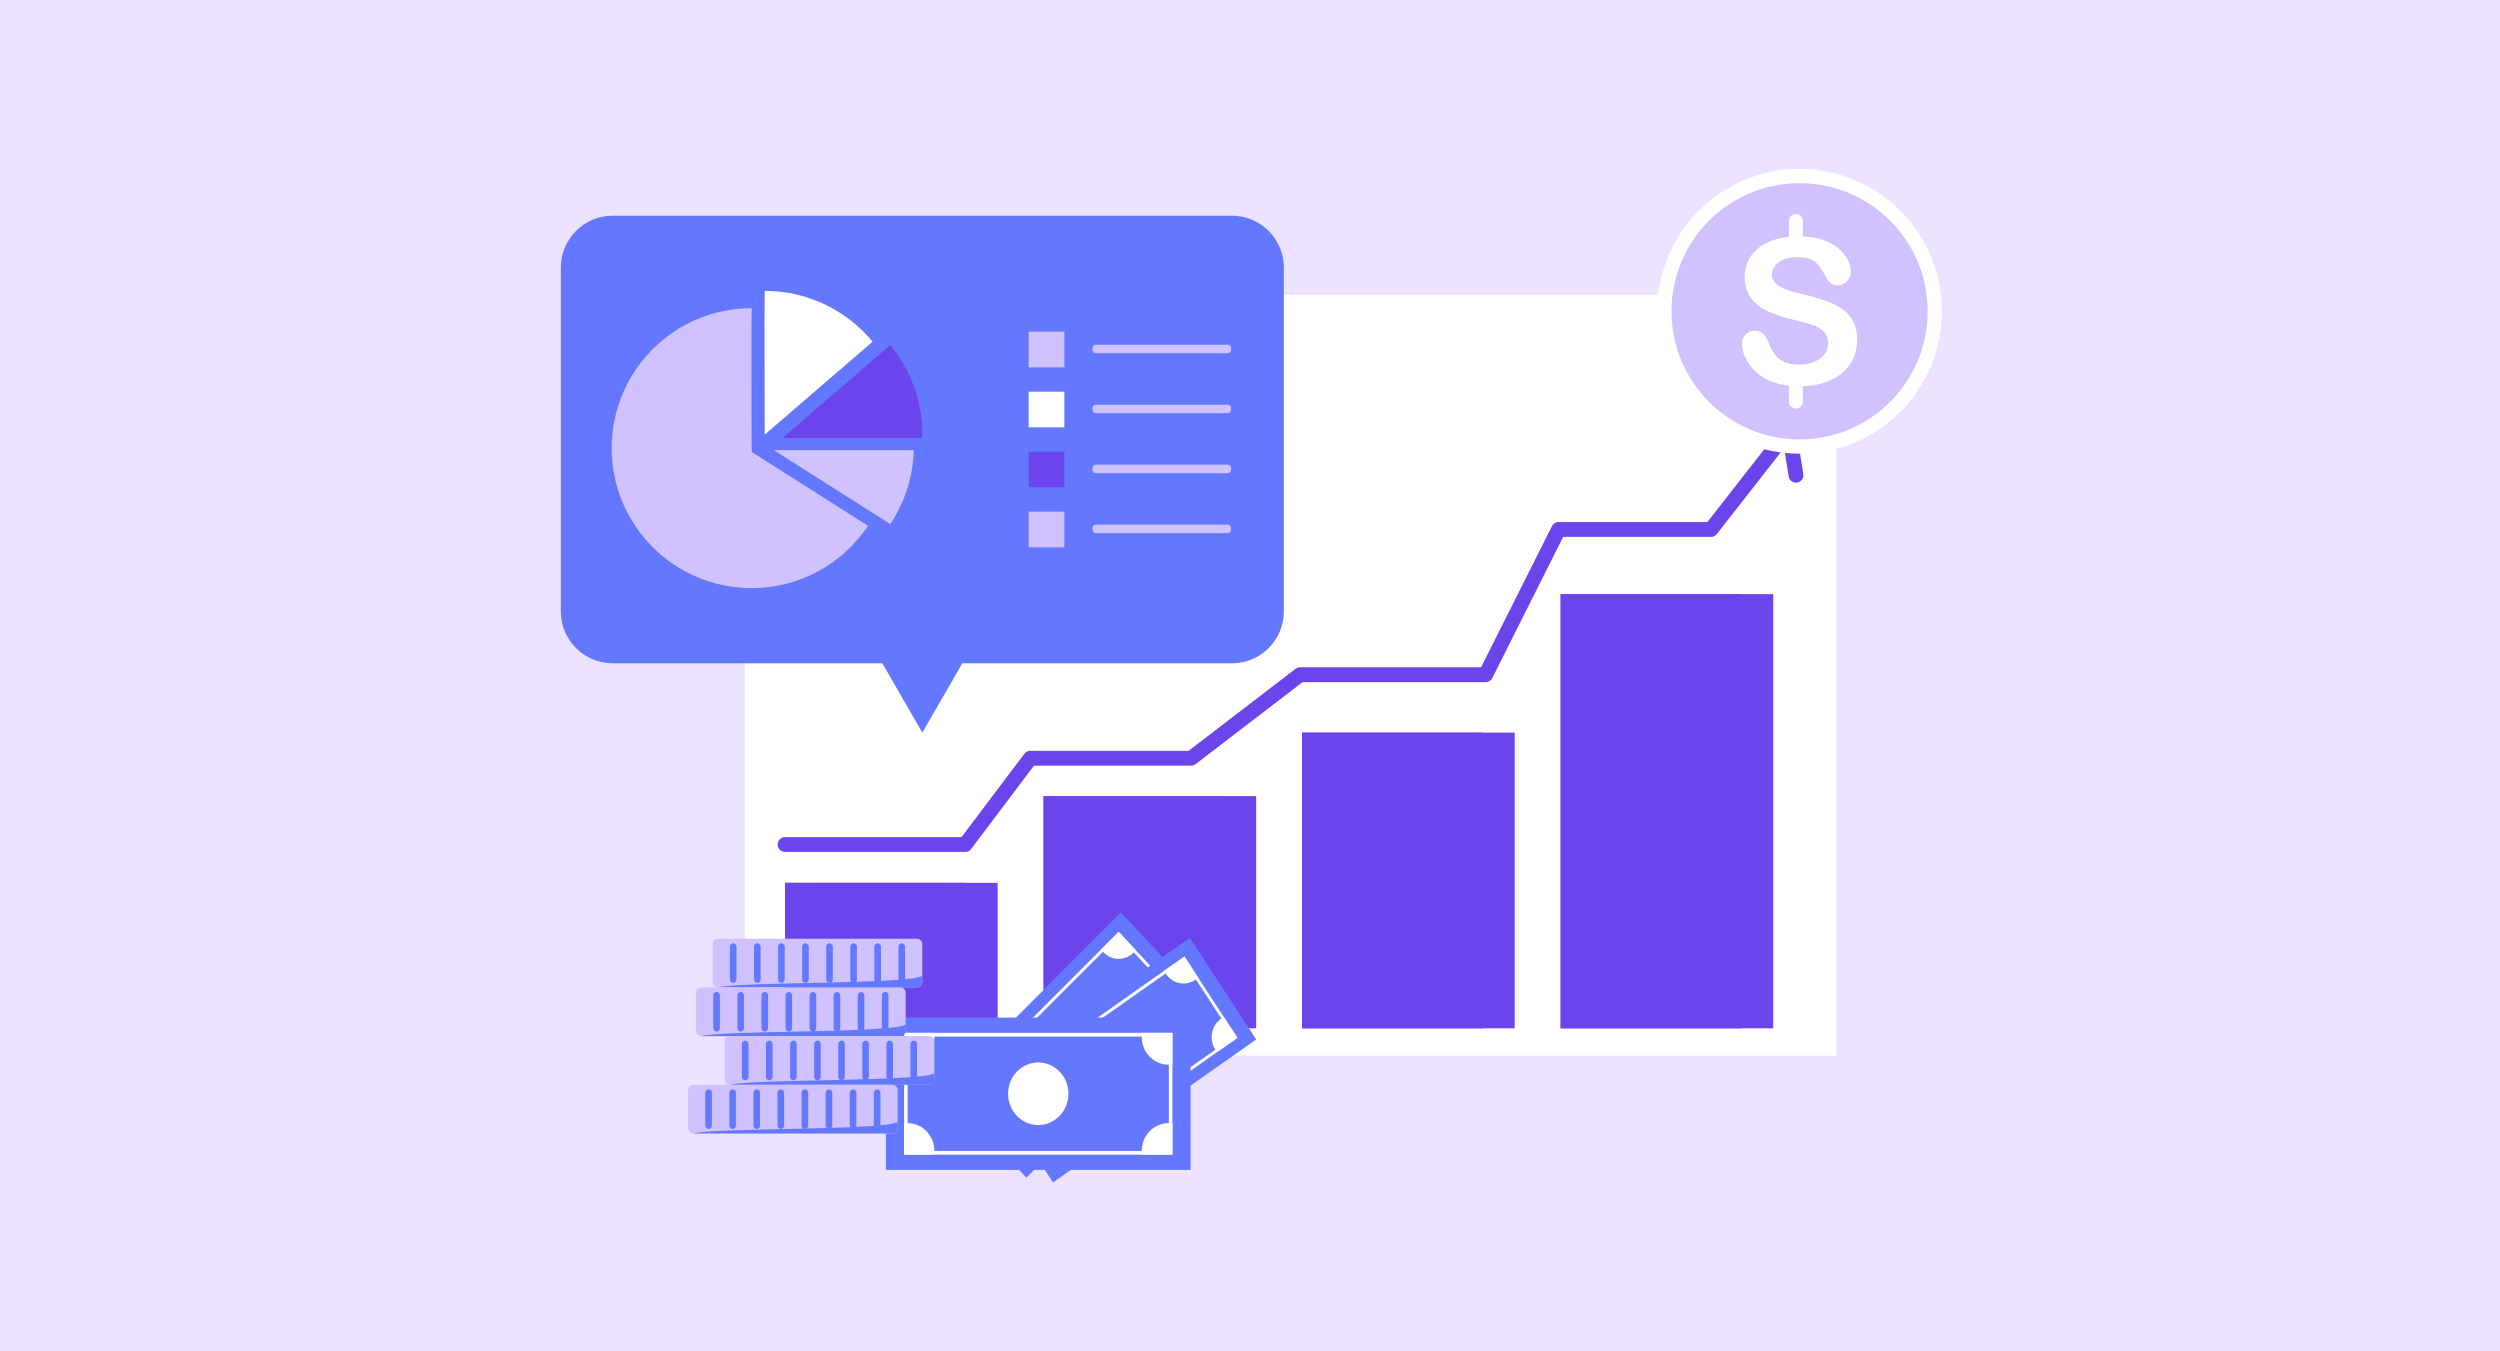 <svg width="370" height="200" viewBox="0 0 370 200" fill="none" xmlns="http://www.w3.org/2000/svg">
<rect x="0" y="0" width="370" height="200" fill="#333333" stroke="none"/>
<g clip-path="url(#clip0_7792_789)">
<rect width="383" height="220" fill="#EBE3FF"/>
<g clip-path="url(#clip1_7792_789)">
<path d="M203.586 48.229C204.353 48.229 204.974 47.608 204.974 46.841C204.974 46.075 204.353 45.454 203.586 45.454C202.82 45.454 202.199 46.075 202.199 46.841C202.199 47.608 202.82 48.229 203.586 48.229Z" fill="#E3E3E3"/>
<path d="M271.766 43.636H110.222V156.253H271.766V43.636Z" fill="white"/>
<path d="M125.498 54.045C126.93 54.045 128.091 52.884 128.091 51.452C128.091 50.02 126.93 48.859 125.498 48.859C124.066 48.859 122.905 50.02 122.905 51.452C122.905 52.884 124.066 54.045 125.498 54.045Z" fill="#D0C9ED"/>
<path d="M133.103 54.045C134.535 54.045 135.696 52.884 135.696 51.452C135.696 50.02 134.535 48.859 133.103 48.859C131.671 48.859 130.51 50.02 130.51 51.452C130.51 52.884 131.671 54.045 133.103 54.045Z" fill="white"/>
<path d="M140.708 54.045C142.14 54.045 143.301 52.884 143.301 51.452C143.301 50.02 142.14 48.859 140.708 48.859C139.276 48.859 138.115 50.02 138.115 51.452C138.115 52.884 139.276 54.045 140.708 54.045Z" fill="white"/>
<path d="M185.912 117.822H154.448V152.189H185.912V117.822Z" fill="#6B44EB"/>
<path d="M181.194 117.822H154.448V152.189H181.194V117.822Z" fill="#6B44EB"/>
<path d="M147.65 130.658H116.187V152.193H147.65V130.658Z" fill="#6B44EB"/>
<path d="M142.932 130.658H116.187V152.193H142.932V130.658Z" fill="#6B44EB"/>
<path d="M224.173 108.427H192.709V152.193H224.173V108.427Z" fill="#6B44EB"/>
<path d="M219.455 108.427H192.709V152.193H219.455V108.427Z" fill="#6B44EB"/>
<path d="M262.437 87.936H230.974V152.193H262.437V87.936Z" fill="#6B44EB"/>
<path d="M257.72 87.936H230.974V152.193H257.72V87.936Z" fill="#6B44EB"/>
<path d="M116.19 124.991H142.854L152.48 112.221H176.277L192.41 99.857H219.881L230.667 78.363H253.221L264.181 64.35" stroke="#6B44EB" stroke-width="2.195" stroke-linecap="round" stroke-linejoin="round"/>
<path d="M258.209 64.052L264.725 63.526L265.802 70.332" stroke="#6B44EB" stroke-width="2.195" stroke-linecap="round" stroke-linejoin="round"/>
<path d="M266.336 67.142C277.973 67.142 287.407 57.708 287.407 46.071C287.407 34.434 277.973 25 266.336 25C254.699 25 245.265 34.434 245.265 46.071C245.265 57.708 254.699 67.142 266.336 67.142Z" fill="white"/>
<path d="M266.335 65.03C276.806 65.03 285.294 56.541 285.294 46.071C285.294 35.6 276.806 27.112 266.335 27.112C255.865 27.112 247.376 35.6 247.376 46.071C247.376 56.541 255.865 65.03 266.335 65.03Z" fill="#D0C1FF"/>
<path d="M274.857 50.354C274.857 51.651 274.521 52.819 273.854 53.85C273.187 54.886 272.21 55.694 270.921 56.278C269.633 56.861 268.109 57.156 266.34 57.156C264.224 57.156 262.48 56.754 261.105 55.954C260.131 55.379 259.336 54.612 258.727 53.651C258.118 52.69 257.812 51.758 257.812 50.851C257.812 50.325 257.994 49.874 258.358 49.497C258.723 49.12 259.191 48.933 259.754 48.933C260.214 48.933 260.599 49.078 260.918 49.373C261.237 49.667 261.506 50.097 261.73 50.673C262.003 51.357 262.297 51.928 262.616 52.384C262.935 52.844 263.379 53.221 263.954 53.519C264.53 53.817 265.284 53.966 266.22 53.966C267.508 53.966 268.552 53.668 269.36 53.067C270.163 52.467 270.565 51.717 270.565 50.822C270.565 50.11 270.35 49.534 269.915 49.087C269.48 48.644 268.921 48.304 268.233 48.072C267.546 47.836 266.626 47.587 265.475 47.326C263.934 46.966 262.645 46.543 261.606 46.059C260.566 45.574 259.742 44.92 259.133 44.083C258.524 43.25 258.217 42.211 258.217 40.972C258.217 39.734 258.541 38.744 259.183 37.828C259.825 36.913 260.757 36.209 261.979 35.716C263.196 35.223 264.63 34.978 266.278 34.978C267.595 34.978 268.734 35.14 269.695 35.467C270.656 35.794 271.452 36.229 272.085 36.768C272.719 37.311 273.183 37.878 273.477 38.47C273.771 39.067 273.916 39.647 273.916 40.21C273.916 40.728 273.734 41.192 273.369 41.606C273.005 42.02 272.549 42.227 272.003 42.227C271.506 42.227 271.129 42.103 270.868 41.855C270.611 41.606 270.329 41.2 270.027 40.633C269.637 39.825 269.169 39.191 268.623 38.74C268.076 38.288 267.198 38.06 265.988 38.06C264.866 38.06 263.963 38.305 263.275 38.798C262.587 39.291 262.244 39.883 262.244 40.575C262.244 41.005 262.36 41.374 262.596 41.685C262.832 41.995 263.151 42.265 263.561 42.488C263.971 42.712 264.385 42.89 264.803 43.014C265.222 43.139 265.914 43.325 266.883 43.569C268.092 43.851 269.186 44.166 270.168 44.505C271.149 44.845 271.982 45.259 272.669 45.748C273.357 46.237 273.896 46.854 274.281 47.6C274.666 48.345 274.861 49.261 274.861 50.342L274.857 50.354Z" fill="white"/>
<path d="M265.797 37.815C265.229 37.815 264.77 37.356 264.77 36.788V32.704C264.77 32.136 265.229 31.677 265.797 31.677C266.364 31.677 266.824 32.136 266.824 32.704V36.788C266.824 37.356 266.364 37.815 265.797 37.815Z" fill="white"/>
<path d="M265.797 60.465C265.229 60.465 264.77 60.005 264.77 59.438V55.349C264.77 54.782 265.229 54.322 265.797 54.322C266.364 54.322 266.824 54.782 266.824 55.349V59.438C266.824 60.005 266.364 60.465 265.797 60.465Z" fill="white"/>
<path d="M178.05 148.114L176.96 149.203L169.558 156.613L165.569 160.611L157.732 168.46L155.91 170.287L155.591 170.597V170.601L154.443 171.749L154.009 172.184L153.781 172.412L151.904 174.292L149.543 171.749L139.764 161.219L151.768 149.203L165.909 135.041L171.165 140.703L172.052 141.656L173.286 142.986L173.593 143.313L175.643 145.525L178.05 148.114Z" fill="#6378FF"/>
<path d="M172.789 145.686L171.77 144.593L171.468 144.265L170.233 142.936L169.347 141.983L168.079 140.616L165.565 137.907L162.96 140.517L154.286 149.199L145.115 158.382L142.535 160.962L145.049 163.671L149.75 168.737L152.24 171.421L152.778 170.883L154.824 168.837L154.903 168.754L163.78 159.865L168.895 154.741L172.656 150.976L175.266 148.362L172.781 145.682L172.789 145.686ZM172.346 150.678L168.634 154.393L163.461 159.571L154.663 168.377L154.551 168.493L154.352 168.692L152.766 170.274L152.538 170.502L152.256 170.784L150.044 168.402L145.384 163.386L143.148 160.975L145.442 158.68L154.911 149.199L163.237 140.865L165.557 138.541L167.794 140.952L168.986 142.24L169.869 143.193L171.103 144.518L171.41 144.845L172.453 145.972L174.665 148.354L173.82 149.203L172.346 150.678Z" fill="white"/>
<path d="M165.57 137.911L168.084 140.62C167.997 140.736 167.902 140.848 167.798 140.956L167.769 140.985C166.502 142.252 164.485 142.215 163.263 140.898L163.238 140.869C163.138 140.757 163.043 140.641 162.964 140.521L165.57 137.911Z" fill="white"/>
<path d="M161.498 152.073C162.877 153.556 162.836 155.922 161.407 157.355C159.978 158.788 157.7 158.742 156.325 157.259C154.945 155.777 154.987 153.411 156.416 151.978C157.845 150.545 160.123 150.591 161.498 152.073Z" fill="white"/>
<path d="M172.789 145.686L175.275 148.366L172.665 150.98C172.553 150.889 172.446 150.789 172.346 150.677C171.124 149.364 171.162 147.268 172.429 146.001L172.458 145.972C172.566 145.868 172.678 145.773 172.794 145.686H172.789Z" fill="white"/>
<path d="M145.443 158.684L145.472 158.713C146.694 160.026 146.657 162.122 145.389 163.39C145.286 163.497 145.174 163.593 145.058 163.68L142.54 160.971L145.12 158.39C145.232 158.481 145.34 158.581 145.443 158.688V158.684Z" fill="white"/>
<path d="M154.551 168.493C154.655 168.601 154.746 168.717 154.829 168.837L152.248 171.422L149.759 168.742C149.846 168.626 149.941 168.514 150.049 168.41C151.316 167.143 153.333 167.18 154.555 168.497L154.551 168.493Z" fill="white"/>
<path d="M185.911 153.842L177.681 159.632L160.462 171.748L155.847 175L154.008 172.183L153.727 171.748L153.01 170.659L152.766 170.278L151.088 167.71L146.3 160.37L146.035 159.968L146.167 159.877L155.578 153.254L158.871 150.934L161.332 149.202L169.873 143.192L170.237 142.935L172.052 141.655L176.103 138.806L185.911 153.842Z" fill="#6378FF"/>
<path d="M181.127 150.516L177.324 144.684L175.295 141.569L173.286 142.981L172.296 143.677L171.467 144.261L171.103 144.514L164.451 149.199L161 151.626L155.412 155.553L151.776 158.117L148.806 160.204L150.839 163.323L153.838 167.917L154.344 168.692L154.588 169.069L154.638 169.147L155.586 170.597L156.336 171.749L156.651 172.233L157.339 171.749L159.621 170.141L177.672 157.437L180.133 155.71L183.132 153.598L181.123 150.52L181.127 150.516ZM179.872 155.358L177.681 156.899L159.41 169.756L156.775 171.612L155.909 170.286L154.986 168.874L154.911 168.758L154.667 168.381L151.221 163.104L149.41 160.329L152.045 158.473L155.549 156.008L161.348 151.928L165.221 149.203L171.409 144.849L171.77 144.593L172.507 144.075L173.592 143.313L175.179 142.194L176.989 144.965L180.754 150.74L182.539 153.478L179.872 155.358Z" fill="white"/>
<path d="M175.295 141.573L177.324 144.688C177.221 144.787 177.109 144.882 176.989 144.969L176.956 144.99C175.498 146.013 173.518 145.62 172.532 144.108L172.511 144.075C172.432 143.946 172.358 143.818 172.3 143.685L175.299 141.577L175.295 141.573Z" fill="white"/>
<path d="M168.953 154.807C170.067 156.513 169.637 158.837 167.992 159.993C166.348 161.149 164.111 160.705 162.997 158.995C161.882 157.288 162.313 154.964 163.958 153.809C165.602 152.653 167.839 153.096 168.953 154.807Z" fill="white"/>
<path d="M181.131 150.516L183.14 153.597L180.137 155.71C180.042 155.602 179.951 155.482 179.872 155.358C178.886 153.846 179.267 151.787 180.721 150.764L180.754 150.743C180.879 150.661 181.003 150.586 181.131 150.524V150.516Z" fill="white"/>
<path d="M152.049 158.473L152.07 158.506C153.056 160.018 152.674 162.076 151.221 163.099C151.1 163.186 150.972 163.261 150.848 163.323L148.814 160.208L151.78 158.121C151.875 158.228 151.966 158.348 152.049 158.473Z" fill="white"/>
<path d="M159.409 169.757C159.492 169.881 159.562 170.013 159.625 170.146L156.655 172.234L154.642 169.152C154.745 169.052 154.861 168.961 154.981 168.874C156.439 167.851 158.419 168.245 159.405 169.757H159.409Z" fill="white"/>
<path d="M176.207 150.603H131.111V173.148H176.207V150.603Z" fill="#6378FF"/>
<path d="M133.799 152.86V170.895H173.518V152.86H133.799ZM172.984 170.336H134.334V153.415H172.984V170.336Z" fill="white"/>
<path d="M173.518 152.86V157.529C173.344 157.558 173.166 157.57 172.984 157.574H172.934C170.751 157.574 168.979 155.735 168.979 153.465V153.415C168.979 153.225 168.995 153.038 169.02 152.86H173.518Z" fill="white"/>
<path d="M153.661 166.513C156.127 166.513 158.126 164.438 158.126 161.878C158.126 159.318 156.127 157.243 153.661 157.243C151.195 157.243 149.196 159.318 149.196 161.878C149.196 164.438 151.195 166.513 153.661 166.513Z" fill="white"/>
<path d="M173.518 166.273V170.891H169.016C168.991 170.709 168.979 170.522 168.979 170.336C168.979 168.066 170.751 166.227 172.934 166.227H172.984C173.166 166.227 173.344 166.244 173.518 166.273Z" fill="white"/>
<path d="M138.289 153.415V153.465C138.289 155.735 136.517 157.574 134.334 157.574C134.151 157.574 133.973 157.562 133.799 157.537V152.86H138.248C138.273 153.043 138.289 153.229 138.289 153.415Z" fill="white"/>
<path d="M138.289 170.336C138.289 170.527 138.277 170.713 138.252 170.891H133.799V166.264C133.973 166.239 134.151 166.227 134.334 166.227C136.517 166.227 138.289 168.066 138.289 170.336Z" fill="white"/>
<path d="M135.712 138.93H106.261C105.824 138.93 105.47 139.284 105.47 139.721V145.346C105.47 145.783 105.824 146.137 106.261 146.137H135.712C136.149 146.137 136.503 145.783 136.503 145.346V139.721C136.503 139.284 136.149 138.93 135.712 138.93Z" fill="#D0C1FF"/>
<path d="M108.515 145.462C108.246 145.462 108.026 145.242 108.026 144.973V140.094C108.026 139.825 108.246 139.605 108.515 139.605C108.784 139.605 109.004 139.825 109.004 140.094V144.973C109.004 145.242 108.784 145.462 108.515 145.462Z" fill="#6378FF"/>
<path d="M112.082 145.462C111.812 145.462 111.593 145.242 111.593 144.973V140.094C111.593 139.825 111.812 139.605 112.082 139.605C112.351 139.605 112.57 139.825 112.57 140.094V144.973C112.57 145.242 112.351 145.462 112.082 145.462Z" fill="#6378FF"/>
<path d="M115.644 145.462C115.374 145.462 115.155 145.242 115.155 144.973V140.094C115.155 139.825 115.374 139.605 115.644 139.605C115.913 139.605 116.132 139.825 116.132 140.094V144.973C116.132 145.242 115.913 145.462 115.644 145.462Z" fill="#6378FF"/>
<path d="M119.206 145.462C118.937 145.462 118.717 145.242 118.717 144.973V140.094C118.717 139.825 118.937 139.605 119.206 139.605C119.475 139.605 119.695 139.825 119.695 140.094V144.973C119.695 145.242 119.475 145.462 119.206 145.462Z" fill="#6378FF"/>
<path d="M122.768 145.462C122.499 145.462 122.279 145.242 122.279 144.973V140.094C122.279 139.825 122.499 139.605 122.768 139.605C123.037 139.605 123.257 139.825 123.257 140.094V144.973C123.257 145.242 123.037 145.462 122.768 145.462Z" fill="#6378FF"/>
<path d="M126.335 145.462C126.066 145.462 125.846 145.242 125.846 144.973V140.094C125.846 139.825 126.066 139.605 126.335 139.605C126.604 139.605 126.824 139.825 126.824 140.094V144.973C126.824 145.242 126.604 145.462 126.335 145.462Z" fill="#6378FF"/>
<path d="M129.897 145.462C129.628 145.462 129.408 145.242 129.408 144.973V140.094C129.408 139.825 129.628 139.605 129.897 139.605C130.166 139.605 130.386 139.825 130.386 140.094V144.973C130.386 145.242 130.166 145.462 129.897 145.462Z" fill="#6378FF"/>
<path d="M133.459 145.462C133.19 145.462 132.97 145.242 132.97 144.973V140.094C132.97 139.825 133.19 139.605 133.459 139.605C133.728 139.605 133.948 139.825 133.948 140.094V144.973C133.948 145.242 133.728 145.462 133.459 145.462Z" fill="#6378FF"/>
<path d="M136.504 144.381V145.346C136.504 145.781 136.147 146.138 135.712 146.138H106.262C109.256 145.259 135.667 145.699 136.504 144.381Z" fill="#6378FF"/>
<path d="M133.252 146.137H103.801C103.364 146.137 103.01 146.491 103.01 146.928V152.553C103.01 152.99 103.364 153.345 103.801 153.345H133.252C133.689 153.345 134.043 152.99 134.043 152.553V146.928C134.043 146.491 133.689 146.137 133.252 146.137Z" fill="#D0C1FF"/>
<path d="M106.054 152.669C105.785 152.669 105.565 152.449 105.565 152.18V147.301C105.565 147.032 105.785 146.812 106.054 146.812C106.323 146.812 106.543 147.032 106.543 147.301V152.18C106.543 152.449 106.323 152.669 106.054 152.669Z" fill="#6378FF"/>
<path d="M109.617 152.669C109.347 152.669 109.128 152.449 109.128 152.18V147.301C109.128 147.032 109.347 146.812 109.617 146.812C109.886 146.812 110.105 147.032 110.105 147.301V152.18C110.105 152.449 109.886 152.669 109.617 152.669Z" fill="#6378FF"/>
<path d="M113.183 152.669C112.914 152.669 112.694 152.449 112.694 152.18V147.301C112.694 147.032 112.914 146.812 113.183 146.812C113.452 146.812 113.672 147.032 113.672 147.301V152.18C113.672 152.449 113.452 152.669 113.183 152.669Z" fill="#6378FF"/>
<path d="M116.745 152.669C116.476 152.669 116.256 152.449 116.256 152.18V147.301C116.256 147.032 116.476 146.812 116.745 146.812C117.014 146.812 117.234 147.032 117.234 147.301V152.18C117.234 152.449 117.014 152.669 116.745 152.669Z" fill="#6378FF"/>
<path d="M120.308 152.669C120.039 152.669 119.819 152.449 119.819 152.18V147.301C119.819 147.032 120.039 146.812 120.308 146.812C120.577 146.812 120.797 147.032 120.797 147.301V152.18C120.797 152.449 120.577 152.669 120.308 152.669Z" fill="#6378FF"/>
<path d="M123.87 152.669C123.6 152.669 123.381 152.449 123.381 152.18V147.301C123.381 147.032 123.6 146.812 123.87 146.812C124.139 146.812 124.358 147.032 124.358 147.301V152.18C124.358 152.449 124.139 152.669 123.87 152.669Z" fill="#6378FF"/>
<path d="M127.437 152.669C127.167 152.669 126.948 152.449 126.948 152.18V147.301C126.948 147.032 127.167 146.812 127.437 146.812C127.706 146.812 127.925 147.032 127.925 147.301V152.18C127.925 152.449 127.706 152.669 127.437 152.669Z" fill="#6378FF"/>
<path d="M130.999 152.669C130.729 152.669 130.51 152.449 130.51 152.18V147.301C130.51 147.032 130.729 146.812 130.999 146.812C131.268 146.812 131.487 147.032 131.487 147.301V152.18C131.487 152.449 131.268 152.669 130.999 152.669Z" fill="#6378FF"/>
<path d="M134.043 151.589V152.554C134.043 152.989 133.687 153.345 133.252 153.345H103.801C106.796 152.467 133.206 152.906 134.043 151.589Z" fill="#6378FF"/>
<path d="M137.489 153.341H108.038C107.601 153.341 107.247 153.695 107.247 154.132V159.757C107.247 160.194 107.601 160.548 108.038 160.548H137.489C137.926 160.548 138.28 160.194 138.28 159.757V154.132C138.28 153.695 137.926 153.341 137.489 153.341Z" fill="#D0C1FF"/>
<path d="M110.292 159.873C110.023 159.873 109.804 159.653 109.804 159.384V154.504C109.804 154.235 110.023 154.016 110.292 154.016C110.562 154.016 110.781 154.235 110.781 154.504V159.384C110.781 159.653 110.562 159.873 110.292 159.873Z" fill="#6378FF"/>
<path d="M113.854 159.873C113.585 159.873 113.366 159.653 113.366 159.384V154.504C113.366 154.235 113.585 154.016 113.854 154.016C114.124 154.016 114.343 154.235 114.343 154.504V159.384C114.343 159.653 114.124 159.873 113.854 159.873Z" fill="#6378FF"/>
<path d="M117.42 159.873C117.151 159.873 116.932 159.653 116.932 159.384V154.504C116.932 154.235 117.151 154.016 117.42 154.016C117.69 154.016 117.909 154.235 117.909 154.504V159.384C117.909 159.653 117.69 159.873 117.42 159.873Z" fill="#6378FF"/>
<path d="M120.983 159.873C120.714 159.873 120.494 159.653 120.494 159.384V154.504C120.494 154.235 120.714 154.016 120.983 154.016C121.252 154.016 121.472 154.235 121.472 154.504V159.384C121.472 159.653 121.252 159.873 120.983 159.873Z" fill="#6378FF"/>
<path d="M124.545 159.873C124.276 159.873 124.057 159.653 124.057 159.384V154.504C124.057 154.235 124.276 154.016 124.545 154.016C124.815 154.016 125.034 154.235 125.034 154.504V159.384C125.034 159.653 124.815 159.873 124.545 159.873Z" fill="#6378FF"/>
<path d="M128.107 159.873C127.838 159.873 127.619 159.653 127.619 159.384V154.504C127.619 154.235 127.838 154.016 128.107 154.016C128.377 154.016 128.596 154.235 128.596 154.504V159.384C128.596 159.653 128.377 159.873 128.107 159.873Z" fill="#6378FF"/>
<path d="M131.674 159.873C131.405 159.873 131.185 159.653 131.185 159.384V154.504C131.185 154.235 131.405 154.016 131.674 154.016C131.943 154.016 132.163 154.235 132.163 154.504V159.384C132.163 159.653 131.943 159.873 131.674 159.873Z" fill="#6378FF"/>
<path d="M135.236 159.873C134.967 159.873 134.748 159.653 134.748 159.384V154.504C134.748 154.235 134.967 154.016 135.236 154.016C135.506 154.016 135.725 154.235 135.725 154.504V159.384C135.725 159.653 135.506 159.873 135.236 159.873Z" fill="#6378FF"/>
<path d="M138.281 158.792V159.757C138.281 160.192 137.925 160.548 137.49 160.548H108.039C111.034 159.67 137.444 160.109 138.281 158.792Z" fill="#6378FF"/>
<path d="M132.068 160.552H102.617C102.18 160.552 101.826 160.906 101.826 161.343V166.968C101.826 167.405 102.18 167.76 102.617 167.76H132.068C132.505 167.76 132.859 167.405 132.859 166.968V161.343C132.859 160.906 132.505 160.552 132.068 160.552Z" fill="#D0C1FF"/>
<path d="M104.87 167.085C104.601 167.085 104.381 166.865 104.381 166.596V161.716C104.381 161.447 104.601 161.228 104.87 161.228C105.139 161.228 105.359 161.447 105.359 161.716V166.596C105.359 166.865 105.139 167.085 104.87 167.085Z" fill="#6378FF"/>
<path d="M108.432 167.085C108.163 167.085 107.943 166.865 107.943 166.596V161.716C107.943 161.447 108.163 161.228 108.432 161.228C108.701 161.228 108.921 161.447 108.921 161.716V166.596C108.921 166.865 108.701 167.085 108.432 167.085Z" fill="#6378FF"/>
<path d="M111.999 167.085C111.729 167.085 111.51 166.865 111.51 166.596V161.716C111.51 161.447 111.729 161.228 111.999 161.228C112.268 161.228 112.487 161.447 112.487 161.716V166.596C112.487 166.865 112.268 167.085 111.999 167.085Z" fill="#6378FF"/>
<path d="M115.561 167.085C115.292 167.085 115.072 166.865 115.072 166.596V161.716C115.072 161.447 115.292 161.228 115.561 161.228C115.83 161.228 116.05 161.447 116.05 161.716V166.596C116.05 166.865 115.83 167.085 115.561 167.085Z" fill="#6378FF"/>
<path d="M119.123 167.085C118.854 167.085 118.634 166.865 118.634 166.596V161.716C118.634 161.447 118.854 161.228 119.123 161.228C119.392 161.228 119.612 161.447 119.612 161.716V166.596C119.612 166.865 119.392 167.085 119.123 167.085Z" fill="#6378FF"/>
<path d="M122.69 167.085C122.421 167.085 122.201 166.865 122.201 166.596V161.716C122.201 161.447 122.421 161.228 122.69 161.228C122.959 161.228 123.179 161.447 123.179 161.716V166.596C123.179 166.865 122.959 167.085 122.69 167.085Z" fill="#6378FF"/>
<path d="M126.252 167.085C125.983 167.085 125.763 166.865 125.763 166.596V161.716C125.763 161.447 125.983 161.228 126.252 161.228C126.521 161.228 126.741 161.447 126.741 161.716V166.596C126.741 166.865 126.521 167.085 126.252 167.085Z" fill="#6378FF"/>
<path d="M129.814 167.085C129.545 167.085 129.325 166.865 129.325 166.596V161.716C129.325 161.447 129.545 161.228 129.814 161.228C130.083 161.228 130.303 161.447 130.303 161.716V166.596C130.303 166.865 130.083 167.085 129.814 167.085Z" fill="#6378FF"/>
<path d="M132.859 166V166.965C132.859 167.4 132.502 167.756 132.067 167.756H102.617C105.611 166.878 132.022 167.317 132.859 166Z" fill="#6378FF"/>
<path d="M182.333 31.926H90.68C86.438 31.926 83 35.364 83 39.605V90.488C83 94.729 86.438 98.167 90.68 98.167H130.581L136.504 108.427L142.428 98.167H182.329C186.571 98.167 190.009 94.729 190.009 90.488V39.605C190.009 35.364 186.571 31.926 182.329 31.926H182.333Z" fill="#6378FF"/>
<path d="M113.179 43.047C113.117 44.025 113.179 64.322 113.179 64.322L129.143 50.565C125.345 45.976 119.603 43.051 113.179 43.051V43.047Z" fill="white"/>
<path d="M136.504 64.276C136.504 59.26 134.719 54.662 131.753 51.075L115.789 64.831H136.492C136.496 64.645 136.504 64.463 136.504 64.272V64.276Z" fill="#6B44EB"/>
<path d="M111.245 45.611C99.805 45.611 90.53 54.886 90.53 66.326C90.53 77.767 99.805 87.041 111.245 87.041C118.432 87.041 124.753 83.379 128.468 77.825L111.245 66.885C111.245 66.885 111.183 46.593 111.245 45.611Z" fill="#D0C1FF"/>
<path d="M114.534 66.624L131.757 77.564C133.861 74.42 135.129 70.667 135.237 66.624H114.534Z" fill="#D0C1FF"/>
<path d="M157.525 49.091H152.244V54.372H157.525V49.091Z" fill="#D0C1FF"/>
<path d="M181.707 51.017H162.177C161.907 51.017 161.688 51.235 161.688 51.505V51.783C161.688 52.053 161.907 52.272 162.177 52.272H181.707C181.977 52.272 182.196 52.053 182.196 51.783V51.505C182.196 51.235 181.977 51.017 181.707 51.017Z" fill="#D0C1FF"/>
<path d="M157.525 57.967H152.244V63.248H157.525V57.967Z" fill="white"/>
<path d="M181.707 59.898H162.176C161.906 59.898 161.688 60.117 161.688 60.387V60.665C161.688 60.935 161.906 61.154 162.176 61.154H181.707C181.976 61.154 182.195 60.935 182.195 60.665V60.387C182.195 60.117 181.976 59.898 181.707 59.898Z" fill="#D0C1FF"/>
<path d="M157.525 66.844H152.244V72.125H157.525V66.844Z" fill="#6B44EB"/>
<path d="M181.707 68.774H162.176C161.906 68.774 161.688 68.993 161.688 69.263V69.54C161.688 69.81 161.906 70.029 162.176 70.029H181.707C181.976 70.029 182.195 69.81 182.195 69.54V69.263C182.195 68.993 181.976 68.774 181.707 68.774Z" fill="#D0C1FF"/>
<path d="M157.525 75.721H152.244V81.002H157.525V75.721Z" fill="#D0C1FF"/>
<path d="M181.707 77.651H162.176C161.906 77.651 161.688 77.87 161.688 78.14V78.417C161.688 78.687 161.906 78.906 162.176 78.906H181.707C181.976 78.906 182.195 78.687 182.195 78.417V78.14C182.195 77.87 181.976 77.651 181.707 77.651Z" fill="#D0C1FF"/>
</g>
</g>
<defs>
<clipPath id="clip0_7792_789">
<rect width="370" height="200" fill="white"/>
</clipPath>
<clipPath id="clip1_7792_789">
<rect width="204.403" height="150" fill="white" transform="translate(83 25)"/>
</clipPath>
</defs>
</svg>

